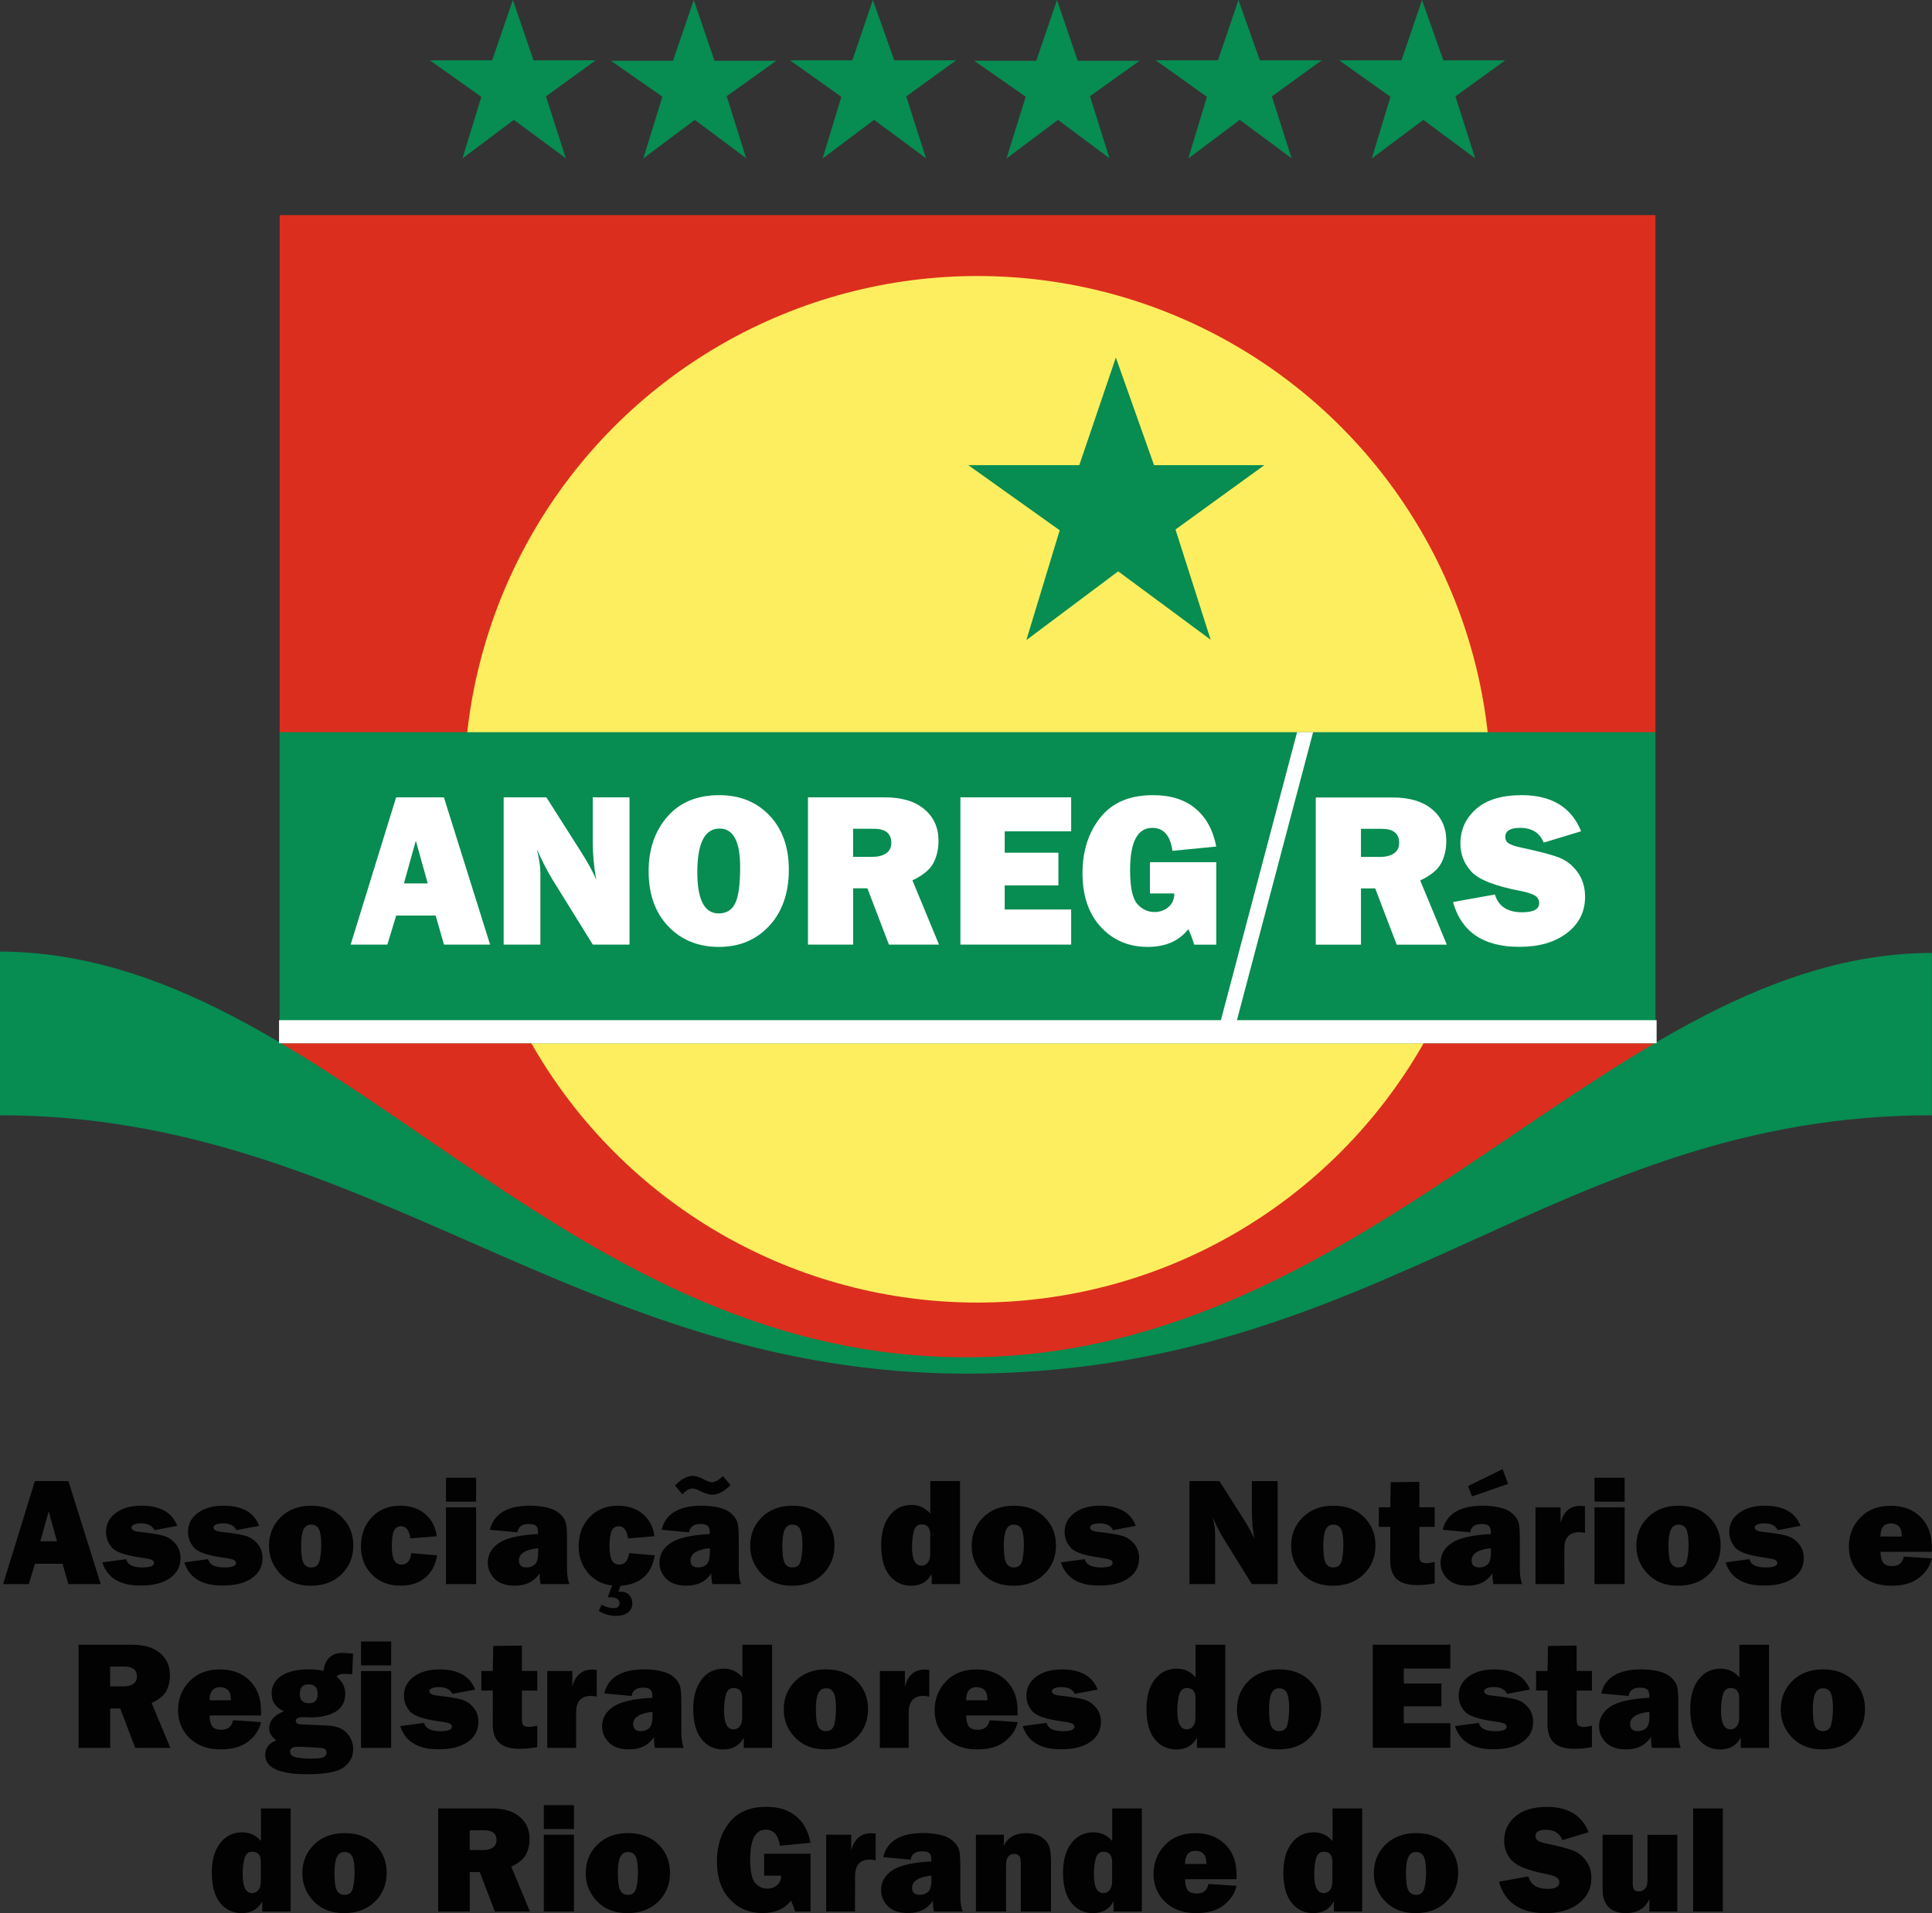 <svg xmlns="http://www.w3.org/2000/svg" xmlns:xlink="http://www.w3.org/1999/xlink" id="Camada_1" x="0px" y="0px" viewBox="0 0 300 297.14" style="enable-background:new 0 0 300 297.14;" xml:space="preserve"><rect x="0" y="0" width="300" height="297.14" fill="#333333" stroke="none"/><style type="text/css">	.st0{fill:#DC2E1E;}	.st1{fill:#FDEE60;}	.st2{fill:#078C51;}	.st3{fill:#FFFFFF;}	.st4{fill:#030203;}</style><g>	<g id="XMLID_346_">		<path class="st0" d="M43.43,33.41h213.62v140.77c-21.44,0.34-55.9,38.61-107.47,38.61c-54.52,0-85.27-36.68-106.15-38.54V33.41z"></path>	</g>	<g id="XMLID_345_">		<circle class="st1" cx="151.78" cy="122.59" r="79.72"></circle>	</g>	<g id="XMLID_344_">		<polygon class="st2" points="187.99,99.36 173.63,88.74 159.37,99.42 164.55,82.36 150.36,72.25 167.59,72.25 173.27,55.53    179.2,72.25 196.32,72.25 182.53,82.24   "></polygon>	</g>	<g id="XMLID_339_">		<rect x="43.43" y="113.72" class="st2" width="213.62" height="48.31"></rect>	</g>	<g id="XMLID_338_">		<path class="st2" d="M0,147.79c51.13,0.23,85.4,63.02,150,63.02c63.88,0,100.2-62.8,149.99-62.8v25.21   c-58.55,0-85.47,40.13-149.99,40.13c-60.13,0-92.88-40.13-150-40.13V147.79z"></path>	</g>	<g id="XMLID_38_">		<g id="XMLID_325_">			<path class="st3" d="M68.94,146.71l-1.29-4.51h-6.13l-1.37,4.51h-5.7l7.06-22.87h7.42l7.17,22.87H68.94z M62.72,137.21h3.7    l-1.85-6.63L62.72,137.21z"></path>		</g>		<g id="XMLID_323_">			<path class="st3" d="M97.76,146.71h-5.71l-6.26-10.1c-0.8-1.3-1.61-2.87-2.43-4.72c0.37,1.47,0.55,2.72,0.55,3.75v11.07h-5.7    v-22.87h6.63l5.33,8.38c1.06,1.66,1.87,3.13,2.41,4.39c-0.36-1.95-0.54-3.95-0.54-6v-6.77h5.71V146.71z"></path>		</g>		<g id="XMLID_319_">			<path class="st3" d="M111.63,147.07c-3.22,0-5.84-1.07-7.87-3.2c-2.03-2.13-3.04-4.99-3.04-8.56c0-3.42,0.97-6.24,2.91-8.47    c1.94-2.23,4.63-3.34,8.07-3.34c3.18,0,5.78,1.05,7.78,3.15c2,2.1,3.01,4.9,3.01,8.41c0,3.63-1.01,6.54-3.03,8.73    S114.83,147.07,111.63,147.07z M111.6,141.87c1.18,0,2.04-0.52,2.55-1.55c0.52-1.03,0.78-2.92,0.78-5.67    c0-3.98-1.07-5.96-3.2-5.96c-2.3,0-3.45,2.27-3.45,6.8C108.28,139.74,109.39,141.87,111.6,141.87z"></path>		</g>		<g id="XMLID_43_">			<path class="st3" d="M145.81,146.71h-7.78l-3.34-8.74h-2.21v8.74h-7.02v-22.87h11.94c2.64,0,4.68,0.62,6.14,1.85    c1.46,1.23,2.19,2.86,2.19,4.88c0,1.32-0.27,2.48-0.8,3.49c-0.54,1.01-1.62,1.9-3.25,2.67L145.81,146.71z M132.47,133.08h3    c0.88,0,1.59-0.18,2.13-0.55c0.54-0.37,0.8-0.91,0.8-1.62c0-1.46-0.9-2.19-2.7-2.19h-3.23V133.08z"></path>		</g>		<g id="XMLID_41_">			<path class="st3" d="M166.33,141.25v5.46h-17.2v-22.87h17.2v5.28h-10.32v3.32h8.34v5.08h-8.34v3.74H166.33z"></path>		</g>		<g id="XMLID_39_">			<path class="st3" d="M188.86,133.9v12.82h-3.43c-0.28-0.95-0.59-1.75-0.92-2.4c-1.42,1.83-3.52,2.75-6.3,2.75    c-2.95,0-5.37-1.03-7.27-3.09c-1.9-2.06-2.85-4.85-2.85-8.37c0-3.42,0.92-6.29,2.76-8.62c1.84-2.33,4.57-3.49,8.2-3.49    c2.73,0,4.92,0.69,6.58,2.08c1.66,1.38,2.74,3.35,3.23,5.9l-6.8,0.67c-0.33-2.38-1.38-3.57-3.13-3.57c-2.3,0-3.45,2.19-3.45,6.57    c0,2.65,0.37,4.39,1.11,5.24c0.74,0.84,1.63,1.26,2.68,1.26c0.85,0,1.57-0.26,2.17-0.77c0.6-0.51,0.9-1.22,0.91-2.11h-3.79v-4.86    H188.86z"></path>		</g>	</g>	<g>		<polygon class="st3" points="192.07,158.45 203.9,113.72 201.41,113.72 189.58,158.45 43.33,158.45 43.33,162.03 188.63,162.03    191.12,162.03 257.24,162.03 257.24,158.45   "></polygon>	</g>	<g id="XMLID_15_">		<g id="XMLID_37_">			<polygon class="st2" points="79.64,0 76.42,9.37 66.75,9.37 74.74,15.04 71.81,24.61 79.79,18.62 87.86,24.58 84.78,14.97     92.49,9.37 82.85,9.37    "></polygon>		</g>		<g id="XMLID_36_">			<polygon class="st2" points="135.54,0 132.35,9.37 122.68,9.37 130.64,15.04 127.74,24.61 135.73,18.62 143.79,24.58     140.72,14.97 148.46,9.37 138.86,9.37    "></polygon>		</g>		<g id="XMLID_35_">			<polygon class="st2" points="192.31,0 189.12,9.37 179.46,9.37 187.41,15.04 184.52,24.61 192.51,18.62 200.56,24.58     197.5,14.97 205.23,9.37 195.63,9.37    "></polygon>		</g>		<g id="XMLID_34_">			<polygon class="st2" points="220.81,0 217.62,9.37 207.96,9.37 215.91,15.04 213.01,24.61 221.01,18.62 229.06,24.58 226,14.97     233.73,9.37 224.13,9.37    "></polygon>		</g>		<g id="XMLID_33_">			<polygon class="st2" points="107.73,0 104.5,9.44 94.87,9.44 102.86,15.02 99.89,24.61 107.89,18.62 115.87,24.58 112.84,14.94     120.55,9.44 110.95,9.44    "></polygon>		</g>		<g id="XMLID_23_">			<polygon class="st2" points="164.13,0 160.91,9.44 151.28,9.44 159.27,15.02 156.29,24.61 164.28,18.62 172.28,24.58     169.25,14.94 176.96,9.44 167.35,9.44    "></polygon>		</g>	</g>	<g>		<path class="st4" d="M10.62,246.04l-0.91-3.16H5.43l-0.96,3.16H0.48l4.94-16.01h5.2l5.02,16.01H10.62z M6.26,239.39h2.59   l-1.29-4.65L6.26,239.39z"></path>		<path class="st4" d="M15.89,242.66l3.7-0.5c0.21,0.86,1.05,1.29,2.51,1.29c1.21,0,1.82-0.23,1.82-0.7c0-0.2-0.12-0.36-0.35-0.48   c-0.23-0.11-0.79-0.23-1.67-0.35c-2.43-0.34-3.94-0.86-4.54-1.58c-0.6-0.72-0.9-1.51-0.9-2.39c0-1.22,0.51-2.21,1.52-2.96   c1.02-0.76,2.35-1.13,4-1.13c2.89,0,4.74,1.04,5.54,3.13l-3.54,0.67c-0.33-0.7-1.02-1.06-2.08-1.06c-0.5,0-0.87,0.07-1.12,0.2   c-0.25,0.14-0.37,0.27-0.37,0.4c0,0.39,0.37,0.63,1.12,0.71c1.96,0.22,3.28,0.44,3.98,0.66c0.7,0.23,1.29,0.64,1.78,1.25   c0.49,0.6,0.74,1.33,0.74,2.18c0,1.31-0.55,2.34-1.64,3.11c-1.09,0.77-2.59,1.15-4.51,1.15   C18.66,246.29,16.66,245.08,15.89,242.66z"></path>		<path class="st4" d="M28.62,242.66l3.7-0.5c0.21,0.86,1.05,1.29,2.51,1.29c1.21,0,1.82-0.23,1.82-0.7c0-0.2-0.12-0.36-0.35-0.48   c-0.23-0.11-0.79-0.23-1.67-0.35c-2.43-0.34-3.94-0.86-4.54-1.58c-0.6-0.72-0.9-1.51-0.9-2.39c0-1.22,0.51-2.21,1.52-2.96   c1.02-0.76,2.35-1.13,4-1.13c2.89,0,4.74,1.04,5.54,3.13l-3.54,0.67c-0.33-0.7-1.02-1.06-2.08-1.06c-0.5,0-0.87,0.07-1.12,0.2   c-0.25,0.14-0.37,0.27-0.37,0.4c0,0.39,0.37,0.63,1.12,0.71c1.96,0.22,3.28,0.44,3.98,0.66c0.7,0.23,1.29,0.64,1.78,1.25   c0.49,0.6,0.74,1.33,0.74,2.18c0,1.31-0.55,2.34-1.64,3.11c-1.09,0.77-2.59,1.15-4.51,1.15   C31.39,246.29,29.39,245.08,28.62,242.66z"></path>		<path class="st4" d="M48.24,246.29c-1.98,0-3.55-0.62-4.72-1.85c-1.17-1.23-1.75-2.68-1.75-4.34c0-1.78,0.61-3.27,1.82-4.46   c1.22-1.19,2.8-1.78,4.75-1.78c1.96,0,3.54,0.59,4.73,1.76c1.19,1.17,1.79,2.64,1.79,4.41c0,1.78-0.6,3.27-1.81,4.46   C51.84,245.69,50.24,246.29,48.24,246.29z M48.31,243.45c0.73,0,1.17-0.38,1.33-1.13s0.24-1.54,0.24-2.36   c0-1.12-0.11-1.92-0.34-2.42c-0.23-0.49-0.63-0.74-1.22-0.74c-0.54,0-0.93,0.25-1.18,0.76c-0.25,0.51-0.38,1.34-0.38,2.51   c0,1.37,0.13,2.27,0.39,2.72C47.4,243.23,47.79,243.45,48.31,243.45z"></path>		<path class="st4" d="M63.87,241.23l3.99,0.34c-0.19,1.39-0.77,2.53-1.75,3.4c-0.98,0.88-2.29,1.31-3.91,1.31   c-1.82,0-3.3-0.57-4.44-1.72c-1.14-1.15-1.71-2.61-1.71-4.4c0-1.83,0.57-3.34,1.7-4.52c1.13-1.18,2.6-1.78,4.4-1.78   c1.6,0,2.91,0.45,3.92,1.34c1.01,0.9,1.59,2.03,1.74,3.4l-4.09,0.34c-0.17-1.26-0.65-1.89-1.43-1.89c-0.5,0-0.87,0.23-1.1,0.69   c-0.23,0.46-0.35,1.25-0.35,2.39c0,0.98,0.11,1.7,0.35,2.17c0.23,0.47,0.63,0.7,1.2,0.7C63.22,243,63.72,242.41,63.87,241.23z"></path>		<path class="st4" d="M73.93,229.52v3.71h-4.68v-3.71H73.93z M73.93,234.11v11.93h-4.68v-11.93H73.93z"></path>		<path class="st4" d="M88.41,246.04h-4.46c-0.11-0.51-0.16-1.06-0.16-1.67c-0.84,1.27-2.12,1.91-3.84,1.91   c-1.41,0-2.46-0.36-3.16-1.08c-0.7-0.72-1.05-1.55-1.05-2.48c0-1.26,0.57-2.28,1.72-3.06c1.15-0.78,3.18-1.25,6.09-1.4V238   c0-0.52-0.12-0.87-0.36-1.04c-0.24-0.17-0.59-0.26-1.05-0.26c-1.08,0-1.68,0.43-1.8,1.3l-4.27-0.4c0.61-2.49,2.69-3.74,6.23-3.74   c0.96,0,1.85,0.1,2.65,0.29c0.81,0.19,1.44,0.49,1.91,0.9c0.47,0.41,0.79,0.84,0.95,1.29c0.16,0.45,0.24,1.33,0.24,2.61v4.76   C88.05,244.62,88.17,245.4,88.41,246.04z M83.56,240.46c-2,0.21-2.99,0.85-2.99,1.91c0,0.72,0.4,1.08,1.19,1.08   c0.5,0,0.93-0.15,1.28-0.45c0.35-0.3,0.53-0.95,0.53-1.97V240.46z"></path>		<path class="st4" d="M96.36,246.29l-0.34,0.94c0.16-0.01,0.3-0.01,0.41-0.01c0.52,0,0.95,0.17,1.27,0.51   c0.32,0.34,0.49,0.77,0.49,1.27c0,0.63-0.24,1.12-0.71,1.46c-0.47,0.35-1.08,0.52-1.84,0.52c-0.91,0-1.81-0.26-2.67-0.78   l0.46-0.96c0.65,0.35,1.26,0.53,1.82,0.53c0.63,0,0.95-0.25,0.95-0.76c0-0.62-0.5-0.93-1.51-0.93c-0.08,0-0.19,0-0.33,0.01   l0.7-1.84c-1.56-0.17-2.81-0.83-3.77-1.98c-0.96-1.15-1.44-2.52-1.44-4.1c0-1.83,0.57-3.34,1.7-4.53c1.13-1.19,2.6-1.78,4.4-1.78   c1.6,0,2.91,0.45,3.92,1.34c1.01,0.9,1.59,2.03,1.74,3.4l-4.09,0.34c-0.17-1.26-0.65-1.89-1.43-1.89c-0.5,0-0.87,0.23-1.1,0.69   c-0.23,0.46-0.35,1.26-0.35,2.39c0,0.98,0.11,1.7,0.35,2.17c0.23,0.47,0.63,0.7,1.2,0.7c0.84,0,1.33-0.59,1.49-1.77l3.99,0.34   C101.18,244.52,99.41,246.08,96.36,246.29z"></path>		<path class="st4" d="M115.07,246.04h-4.46c-0.11-0.51-0.16-1.06-0.16-1.67c-0.84,1.27-2.12,1.91-3.84,1.91   c-1.41,0-2.46-0.36-3.16-1.08c-0.7-0.72-1.05-1.55-1.05-2.48c0-1.26,0.57-2.28,1.72-3.06c1.15-0.78,3.18-1.25,6.09-1.4V238   c0-0.52-0.12-0.87-0.36-1.04c-0.24-0.17-0.59-0.26-1.05-0.26c-1.08,0-1.68,0.43-1.8,1.3l-4.27-0.4c0.61-2.49,2.69-3.74,6.23-3.74   c0.96,0,1.85,0.1,2.65,0.29c0.81,0.19,1.44,0.49,1.91,0.9c0.47,0.41,0.78,0.84,0.95,1.29c0.16,0.45,0.24,1.33,0.24,2.61v4.76   C114.7,244.62,114.82,245.4,115.07,246.04z M112.26,229.27l1.17,1.38c-0.95,1-1.91,1.5-2.86,1.5c-0.48,0-1.1-0.19-1.84-0.57   c-0.5-0.26-0.89-0.39-1.17-0.39c-0.55,0-1.08,0.31-1.59,0.92l-1.15-1.38c0.95-1,1.86-1.5,2.73-1.5c0.45,0,0.98,0.16,1.59,0.47   c0.66,0.34,1.12,0.51,1.38,0.51C111.02,230.22,111.6,229.9,112.26,229.27z M110.21,240.46c-2,0.21-2.99,0.85-2.99,1.91   c0,0.72,0.4,1.08,1.19,1.08c0.5,0,0.93-0.15,1.28-0.45c0.35-0.3,0.53-0.95,0.53-1.97V240.46z"></path>		<path class="st4" d="M122.96,246.29c-1.98,0-3.55-0.62-4.72-1.85s-1.75-2.68-1.75-4.34c0-1.78,0.61-3.27,1.82-4.46   c1.22-1.19,2.8-1.78,4.75-1.78c1.96,0,3.54,0.59,4.73,1.76c1.19,1.17,1.79,2.64,1.79,4.41c0,1.78-0.6,3.27-1.81,4.46   C126.57,245.69,124.96,246.29,122.96,246.29z M123.03,243.45c0.73,0,1.17-0.38,1.33-1.13s0.24-1.54,0.24-2.36   c0-1.12-0.11-1.92-0.34-2.42c-0.23-0.49-0.63-0.74-1.22-0.74c-0.54,0-0.93,0.25-1.18,0.76c-0.25,0.51-0.38,1.34-0.38,2.51   c0,1.37,0.13,2.27,0.39,2.72C122.13,243.23,122.52,243.45,123.03,243.45z"></path>		<path class="st4" d="M149.06,246.04h-4.39v-1.58c-0.65,1.22-1.72,1.83-3.21,1.83c-1.38,0-2.49-0.54-3.35-1.61   c-0.86-1.07-1.28-2.64-1.28-4.69c0-1.92,0.43-3.44,1.29-4.56c0.86-1.13,2-1.69,3.42-1.69c1.18,0,2.15,0.45,2.92,1.35v-5.06h4.61   V246.04z M144.45,238.37c0-1.07-0.44-1.61-1.33-1.61c-0.62,0-1.02,0.34-1.21,1.02c-0.19,0.68-0.29,1.51-0.29,2.5   c0,1.93,0.49,2.9,1.48,2.9c0.37,0,0.69-0.15,0.95-0.46c0.26-0.31,0.39-0.77,0.39-1.4V238.37z"></path>		<path class="st4" d="M157.35,246.29c-1.98,0-3.55-0.62-4.72-1.85c-1.17-1.23-1.75-2.68-1.75-4.34c0-1.78,0.61-3.27,1.82-4.46   c1.22-1.19,2.8-1.78,4.75-1.78c1.96,0,3.54,0.59,4.73,1.76c1.19,1.17,1.79,2.64,1.79,4.41c0,1.78-0.6,3.27-1.81,4.46   C160.96,245.69,159.35,246.29,157.35,246.29z M157.42,243.45c0.73,0,1.17-0.38,1.33-1.13c0.16-0.75,0.24-1.54,0.24-2.36   c0-1.12-0.11-1.92-0.34-2.42c-0.23-0.49-0.63-0.74-1.22-0.74c-0.54,0-0.93,0.25-1.18,0.76c-0.25,0.51-0.38,1.34-0.38,2.51   c0,1.37,0.13,2.27,0.39,2.72C156.52,243.23,156.91,243.45,157.42,243.45z"></path>		<path class="st4" d="M164.74,242.66l3.7-0.5c0.21,0.86,1.05,1.29,2.51,1.29c1.21,0,1.82-0.23,1.82-0.7c0-0.2-0.12-0.36-0.35-0.48   c-0.23-0.11-0.79-0.23-1.67-0.35c-2.43-0.34-3.94-0.86-4.54-1.58c-0.6-0.72-0.9-1.51-0.9-2.39c0-1.22,0.51-2.21,1.52-2.96   c1.02-0.76,2.35-1.13,4-1.13c2.89,0,4.74,1.04,5.54,3.13l-3.54,0.67c-0.33-0.7-1.02-1.06-2.08-1.06c-0.5,0-0.87,0.07-1.12,0.2   c-0.25,0.14-0.37,0.27-0.37,0.4c0,0.39,0.37,0.63,1.12,0.71c1.96,0.22,3.28,0.44,3.98,0.66c0.7,0.23,1.29,0.64,1.78,1.25   c0.49,0.6,0.74,1.33,0.74,2.18c0,1.31-0.55,2.34-1.64,3.11c-1.09,0.77-2.59,1.15-4.51,1.15   C167.51,246.29,165.51,245.08,164.74,242.66z"></path>		<path class="st4" d="M198.39,246.04h-4l-4.39-7.07c-0.56-0.91-1.13-2.01-1.7-3.31c0.26,1.03,0.39,1.91,0.39,2.63v7.75h-3.99   v-16.01h4.65l3.73,5.87c0.74,1.17,1.31,2.19,1.69,3.08c-0.25-1.37-0.38-2.77-0.38-4.2v-4.74h4V246.04z"></path>		<path class="st4" d="M206.96,246.29c-1.98,0-3.55-0.62-4.72-1.85s-1.75-2.68-1.75-4.34c0-1.78,0.61-3.27,1.82-4.46   c1.22-1.19,2.8-1.78,4.75-1.78c1.96,0,3.54,0.59,4.73,1.76c1.19,1.17,1.79,2.64,1.79,4.41c0,1.78-0.6,3.27-1.81,4.46   C210.57,245.69,208.96,246.29,206.96,246.29z M207.03,243.45c0.73,0,1.17-0.38,1.33-1.13c0.16-0.75,0.24-1.54,0.24-2.36   c0-1.12-0.11-1.92-0.34-2.42c-0.23-0.49-0.63-0.74-1.22-0.74c-0.54,0-0.93,0.25-1.18,0.76c-0.25,0.51-0.38,1.34-0.38,2.51   c0,1.37,0.13,2.27,0.39,2.72C206.13,243.23,206.52,243.45,207.03,243.45z"></path>		<path class="st4" d="M222.78,234.11v3.04h-2.38v4.4c0,0.6,0.11,0.96,0.34,1.07c0.23,0.11,0.46,0.17,0.7,0.17   c0.37,0,0.82-0.07,1.34-0.2v3.33c-0.92,0.18-1.83,0.27-2.72,0.27c-1.44,0-2.5-0.31-3.17-0.93c-0.68-0.62-1.02-1.6-1.02-2.96   l0.01-1.4v-3.76h-1.78v-3.04h1.78l0.07-3.88l4.45-0.07v3.95H222.78z"></path>		<path class="st4" d="M236.36,246.04h-4.46c-0.11-0.51-0.16-1.06-0.16-1.67c-0.84,1.27-2.12,1.91-3.84,1.91   c-1.41,0-2.46-0.36-3.16-1.08c-0.7-0.72-1.05-1.55-1.05-2.48c0-1.26,0.57-2.28,1.72-3.06c1.15-0.78,3.18-1.25,6.09-1.4V238   c0-0.52-0.12-0.87-0.36-1.04c-0.24-0.17-0.59-0.26-1.05-0.26c-1.08,0-1.68,0.43-1.8,1.3l-4.27-0.4c0.61-2.49,2.69-3.74,6.23-3.74   c0.96,0,1.85,0.1,2.65,0.29c0.81,0.19,1.44,0.49,1.91,0.9c0.47,0.41,0.79,0.84,0.95,1.29c0.16,0.45,0.24,1.33,0.24,2.61v4.76   C236,244.62,236.12,245.4,236.36,246.04z M227.96,230.81l5.36-2.63l0.86,2.29l-5.61,1.95L227.96,230.81z M231.5,240.46   c-2,0.21-2.99,0.85-2.99,1.91c0,0.72,0.4,1.08,1.19,1.08c0.5,0,0.93-0.15,1.28-0.45c0.35-0.3,0.53-0.95,0.53-1.97V240.46z"></path>		<path class="st4" d="M242.91,246.04h-4.48v-11.93h3.89v2.46c0.45-1.79,1.48-2.69,3.11-2.69c0.16,0,0.39,0.02,0.68,0.05v4.16   c-0.33-0.08-0.62-0.12-0.88-0.12c-1.55,0-2.32,0.86-2.32,2.59V246.04z"></path>		<path class="st4" d="M252.27,229.52v3.71h-4.68v-3.71H252.27z M252.27,234.11v11.93h-4.68v-11.93H252.27z"></path>		<path class="st4" d="M260.56,246.29c-1.98,0-3.55-0.62-4.72-1.85c-1.17-1.23-1.75-2.68-1.75-4.34c0-1.78,0.61-3.27,1.82-4.46   c1.22-1.19,2.8-1.78,4.75-1.78c1.96,0,3.54,0.59,4.73,1.76c1.19,1.17,1.79,2.64,1.79,4.41c0,1.78-0.6,3.27-1.81,4.46   C264.17,245.69,262.56,246.29,260.56,246.29z M260.63,243.45c0.73,0,1.17-0.38,1.33-1.13c0.16-0.75,0.24-1.54,0.24-2.36   c0-1.12-0.11-1.92-0.34-2.42c-0.23-0.49-0.63-0.74-1.22-0.74c-0.54,0-0.93,0.25-1.18,0.76c-0.25,0.51-0.38,1.34-0.38,2.51   c0,1.37,0.13,2.27,0.39,2.72C259.73,243.23,260.12,243.45,260.63,243.45z"></path>		<path class="st4" d="M267.95,242.66l3.7-0.5c0.21,0.86,1.05,1.29,2.51,1.29c1.21,0,1.82-0.23,1.82-0.7c0-0.2-0.12-0.36-0.35-0.48   c-0.23-0.11-0.79-0.23-1.67-0.35c-2.43-0.34-3.94-0.86-4.54-1.58c-0.6-0.72-0.9-1.51-0.9-2.39c0-1.22,0.51-2.21,1.52-2.96   c1.02-0.76,2.35-1.13,4-1.13c2.89,0,4.74,1.04,5.54,3.13l-3.54,0.67c-0.33-0.7-1.02-1.06-2.08-1.06c-0.5,0-0.87,0.07-1.12,0.2   c-0.25,0.14-0.37,0.27-0.37,0.4c0,0.39,0.37,0.63,1.12,0.71c1.96,0.22,3.28,0.44,3.98,0.66c0.7,0.23,1.29,0.64,1.78,1.25   c0.49,0.6,0.74,1.33,0.74,2.18c0,1.31-0.55,2.34-1.64,3.11c-1.09,0.77-2.59,1.15-4.51,1.15   C270.71,246.29,268.72,245.08,267.95,242.66z"></path>		<path class="st4" d="M295.62,241.76l4.36,0.29c-0.26,1.17-0.92,2.17-1.98,3c-1.06,0.83-2.49,1.24-4.3,1.24   c-2.01,0-3.61-0.58-4.81-1.74c-1.2-1.16-1.8-2.6-1.8-4.32c0-1.78,0.59-3.29,1.77-4.52c1.18-1.23,2.76-1.84,4.73-1.84   c1.91,0,3.45,0.58,4.63,1.74c1.18,1.16,1.76,2.73,1.76,4.73c0,0.16,0,0.39-0.01,0.68H292c0.02,0.75,0.15,1.31,0.4,1.67   c0.25,0.36,0.73,0.55,1.43,0.55C294.85,243.22,295.44,242.74,295.62,241.76z M295.31,238.66c-0.01-0.81-0.17-1.35-0.49-1.63   c-0.32-0.28-0.71-0.42-1.17-0.42c-1.11,0-1.66,0.68-1.66,2.04H295.31z"></path>		<path class="st4" d="M26.45,271.47H21l-2.34-6.12h-1.55v6.12H12.2v-16.01h8.36c1.85,0,3.28,0.43,4.3,1.3   c1.02,0.87,1.53,2,1.53,3.42c0,0.92-0.19,1.74-0.56,2.45c-0.38,0.71-1.13,1.33-2.28,1.87L26.45,271.47z M17.11,261.92h2.1   c0.62,0,1.11-0.13,1.49-0.39c0.37-0.26,0.56-0.64,0.56-1.14c0-1.02-0.63-1.54-1.89-1.54h-2.27V261.92z"></path>		<path class="st4" d="M36.18,267.18l4.36,0.29c-0.26,1.17-0.92,2.17-1.98,3c-1.06,0.83-2.49,1.24-4.3,1.24   c-2.01,0-3.61-0.58-4.81-1.74c-1.2-1.16-1.8-2.6-1.8-4.32c0-1.78,0.59-3.29,1.77-4.52c1.18-1.23,2.76-1.84,4.73-1.84   c1.91,0,3.45,0.58,4.63,1.74c1.18,1.16,1.76,2.73,1.76,4.73c0,0.16,0,0.39-0.01,0.68h-7.99c0.02,0.75,0.15,1.31,0.4,1.67   c0.25,0.36,0.73,0.55,1.43,0.55C35.4,268.65,36,268.16,36.18,267.18z M35.86,264.09c-0.01-0.81-0.17-1.35-0.49-1.63   c-0.32-0.28-0.71-0.42-1.17-0.42c-1.11,0-1.66,0.68-1.66,2.04H35.86z"></path>		<path class="st4" d="M54.82,256.83l-0.12,3.2l-0.22-0.01c-0.42-0.02-0.72-0.04-0.9-0.04c-0.73,0-1.17,0.15-1.31,0.43   c0.89,0.74,1.34,1.62,1.34,2.66c0,1.22-0.48,2.14-1.45,2.75c-0.97,0.61-2.28,0.92-3.94,0.92c-0.04,0-0.24-0.01-0.61-0.02   c-0.34-0.02-0.52-0.02-0.54-0.02c-0.76,0-1.14,0.2-1.14,0.59c0,0.34,0.34,0.53,1.01,0.55l3.84,0.16c1.4,0.06,2.43,0.45,3.08,1.17   c0.65,0.72,0.98,1.56,0.98,2.52c0,1.14-0.49,2.07-1.46,2.8c-0.97,0.72-2.87,1.08-5.68,1.08c-4.34,0-6.51-1-6.51-2.99   c0-1.09,0.57-1.85,1.72-2.28c-0.74-0.52-1.11-1.15-1.11-1.86c0-1.17,0.76-2.06,2.29-2.65c-1.27-0.56-1.91-1.48-1.91-2.77   c0-1.18,0.52-2.1,1.55-2.76c1.03-0.66,2.45-0.99,4.25-0.99c0.82,0,1.57,0.08,2.24,0.25c0.28-1.87,1.26-2.8,2.97-2.8   C53.56,256.73,54.11,256.76,54.82,256.83z M46.77,271.31c-0.17-0.01-0.34-0.01-0.52-0.01c-0.81,0-1.21,0.25-1.21,0.75   c0,0.46,0.31,0.76,0.92,0.89c0.62,0.13,1.43,0.2,2.46,0.2c0.97,0,1.59-0.08,1.87-0.25c0.28-0.16,0.42-0.39,0.42-0.68   c0-0.2-0.06-0.37-0.19-0.51c-0.12-0.14-0.42-0.22-0.89-0.24L46.77,271.31z M47.97,264.53c0.91,0,1.36-0.48,1.36-1.44   c0-0.99-0.47-1.48-1.4-1.48c-0.92,0-1.38,0.5-1.38,1.5C46.55,264.06,47.02,264.53,47.97,264.53z"></path>		<path class="st4" d="M60.74,254.95v3.71h-4.68v-3.71H60.74z M60.74,259.54v11.93h-4.68v-11.93H60.74z"></path>		<path class="st4" d="M62.15,268.09l3.7-0.5c0.21,0.86,1.05,1.29,2.51,1.29c1.21,0,1.82-0.23,1.82-0.7c0-0.2-0.12-0.36-0.35-0.48   c-0.23-0.11-0.79-0.23-1.67-0.35c-2.43-0.34-3.94-0.86-4.54-1.58s-0.9-1.51-0.9-2.39c0-1.22,0.51-2.21,1.52-2.96   c1.02-0.76,2.35-1.13,4-1.13c2.89,0,4.74,1.04,5.54,3.13l-3.54,0.67c-0.33-0.7-1.02-1.06-2.08-1.06c-0.5,0-0.87,0.07-1.12,0.2   c-0.25,0.14-0.37,0.27-0.37,0.4c0,0.39,0.37,0.63,1.12,0.71c1.96,0.22,3.28,0.44,3.98,0.66c0.7,0.23,1.29,0.64,1.78,1.25   c0.49,0.6,0.74,1.33,0.74,2.18c0,1.31-0.55,2.34-1.64,3.11c-1.09,0.77-2.59,1.15-4.51,1.15C64.91,271.71,62.91,270.5,62.15,268.09   z"></path>		<path class="st4" d="M83.42,259.54v3.04h-2.38v4.4c0,0.6,0.11,0.96,0.34,1.07c0.23,0.11,0.46,0.17,0.7,0.17   c0.37,0,0.82-0.07,1.34-0.2v3.33c-0.92,0.18-1.83,0.27-2.72,0.27c-1.44,0-2.5-0.31-3.17-0.93c-0.68-0.62-1.02-1.6-1.02-2.96   l0.01-1.4v-3.76h-1.78v-3.04h1.78l0.07-3.88l4.45-0.07v3.95H83.42z"></path>		<path class="st4" d="M89.46,271.47h-4.48v-11.93h3.89V262c0.45-1.79,1.48-2.69,3.11-2.69c0.16,0,0.39,0.02,0.68,0.05v4.16   c-0.33-0.08-0.62-0.12-0.88-0.12c-1.55,0-2.32,0.86-2.32,2.59V271.47z"></path>		<path class="st4" d="M106.16,271.47h-4.46c-0.11-0.51-0.16-1.06-0.16-1.67c-0.84,1.27-2.12,1.91-3.84,1.91   c-1.41,0-2.46-0.36-3.16-1.08c-0.7-0.72-1.05-1.55-1.05-2.48c0-1.26,0.57-2.28,1.72-3.06c1.15-0.78,3.18-1.25,6.09-1.4v-0.27   c0-0.52-0.12-0.87-0.36-1.04c-0.24-0.17-0.59-0.26-1.05-0.26c-1.08,0-1.68,0.43-1.8,1.3l-4.27-0.4c0.61-2.49,2.69-3.74,6.23-3.74   c0.96,0,1.85,0.1,2.65,0.29c0.81,0.19,1.44,0.49,1.91,0.9c0.47,0.41,0.78,0.84,0.95,1.29c0.16,0.45,0.24,1.33,0.24,2.61v4.76   C105.8,270.05,105.92,270.82,106.16,271.47z M101.31,265.88c-2,0.21-2.99,0.85-2.99,1.91c0,0.72,0.4,1.08,1.19,1.08   c0.5,0,0.93-0.15,1.28-0.45c0.35-0.3,0.53-0.95,0.53-1.97V265.88z"></path>		<path class="st4" d="M119.88,271.47h-4.39v-1.58c-0.65,1.22-1.72,1.83-3.21,1.83c-1.38,0-2.49-0.54-3.35-1.61   c-0.86-1.07-1.28-2.64-1.28-4.69c0-1.92,0.43-3.44,1.29-4.56c0.86-1.13,2-1.69,3.42-1.69c1.18,0,2.15,0.45,2.92,1.35v-5.06h4.61   V271.47z M115.26,263.79c0-1.07-0.44-1.61-1.33-1.61c-0.62,0-1.02,0.34-1.21,1.02c-0.19,0.68-0.29,1.51-0.29,2.5   c0,1.93,0.49,2.9,1.48,2.9c0.37,0,0.69-0.15,0.95-0.46c0.26-0.31,0.39-0.77,0.39-1.4V263.79z"></path>		<path class="st4" d="M128.17,271.71c-1.98,0-3.55-0.62-4.72-1.85s-1.75-2.68-1.75-4.34c0-1.78,0.61-3.27,1.82-4.46   c1.22-1.19,2.8-1.78,4.75-1.78c1.96,0,3.54,0.59,4.73,1.76c1.19,1.17,1.79,2.64,1.79,4.41c0,1.78-0.6,3.27-1.81,4.46   C131.78,271.12,130.17,271.71,128.17,271.71z M128.24,268.87c0.73,0,1.17-0.38,1.33-1.13c0.16-0.75,0.24-1.54,0.24-2.36   c0-1.12-0.11-1.92-0.34-2.42s-0.63-0.74-1.22-0.74c-0.54,0-0.93,0.25-1.18,0.76c-0.25,0.51-0.38,1.34-0.38,2.51   c0,1.37,0.13,2.27,0.39,2.72C127.34,268.65,127.72,268.87,128.24,268.87z"></path>		<path class="st4" d="M141.1,271.47h-4.48v-11.93h3.89V262c0.45-1.79,1.48-2.69,3.11-2.69c0.16,0,0.39,0.02,0.68,0.05v4.16   c-0.33-0.08-0.62-0.12-0.88-0.12c-1.55,0-2.32,0.86-2.32,2.59V271.47z"></path>		<path class="st4" d="M153.66,267.18l4.36,0.29c-0.26,1.17-0.92,2.17-1.98,3s-2.49,1.24-4.3,1.24c-2.01,0-3.61-0.58-4.81-1.74   c-1.2-1.16-1.8-2.6-1.8-4.32c0-1.78,0.59-3.29,1.77-4.52c1.18-1.23,2.76-1.84,4.73-1.84c1.91,0,3.45,0.58,4.63,1.74   c1.18,1.16,1.76,2.73,1.76,4.73c0,0.16,0,0.39-0.01,0.68h-7.99c0.02,0.75,0.15,1.31,0.4,1.67c0.25,0.36,0.73,0.55,1.43,0.55   C152.88,268.65,153.48,268.16,153.66,267.18z M153.34,264.09c-0.01-0.81-0.17-1.35-0.49-1.63c-0.32-0.28-0.71-0.42-1.17-0.42   c-1.11,0-1.66,0.68-1.66,2.04H153.34z"></path>		<path class="st4" d="M158.81,268.09l3.7-0.5c0.21,0.86,1.05,1.29,2.51,1.29c1.21,0,1.82-0.23,1.82-0.7c0-0.2-0.12-0.36-0.35-0.48   c-0.23-0.11-0.79-0.23-1.67-0.35c-2.43-0.34-3.94-0.86-4.54-1.58c-0.6-0.72-0.9-1.51-0.9-2.39c0-1.22,0.51-2.21,1.52-2.96   c1.02-0.76,2.35-1.13,4-1.13c2.89,0,4.74,1.04,5.54,3.13l-3.54,0.67c-0.33-0.7-1.02-1.06-2.08-1.06c-0.5,0-0.87,0.07-1.12,0.2   c-0.25,0.14-0.37,0.27-0.37,0.4c0,0.39,0.37,0.63,1.12,0.71c1.96,0.22,3.28,0.44,3.98,0.66c0.7,0.23,1.29,0.64,1.78,1.25   c0.49,0.6,0.74,1.33,0.74,2.18c0,1.31-0.55,2.34-1.64,3.11c-1.09,0.77-2.59,1.15-4.51,1.15   C161.57,271.71,159.57,270.5,158.81,268.09z"></path>		<path class="st4" d="M190.25,271.47h-4.39v-1.58c-0.65,1.22-1.72,1.83-3.21,1.83c-1.38,0-2.49-0.54-3.35-1.61   c-0.86-1.07-1.28-2.64-1.28-4.69c0-1.92,0.43-3.44,1.29-4.56c0.86-1.13,2-1.69,3.42-1.69c1.18,0,2.15,0.45,2.92,1.35v-5.06h4.61   V271.47z M185.64,263.79c0-1.07-0.44-1.61-1.33-1.61c-0.62,0-1.02,0.34-1.21,1.02c-0.19,0.68-0.29,1.51-0.29,2.5   c0,1.93,0.49,2.9,1.48,2.9c0.37,0,0.69-0.15,0.95-0.46c0.26-0.31,0.39-0.77,0.39-1.4V263.79z"></path>		<path class="st4" d="M198.54,271.71c-1.98,0-3.55-0.62-4.72-1.85s-1.75-2.68-1.75-4.34c0-1.78,0.61-3.27,1.82-4.46   c1.22-1.19,2.8-1.78,4.75-1.78c1.96,0,3.54,0.59,4.73,1.76c1.19,1.17,1.79,2.64,1.79,4.41c0,1.78-0.6,3.27-1.81,4.46   C202.15,271.12,200.54,271.71,198.54,271.71z M198.61,268.87c0.73,0,1.17-0.38,1.33-1.13c0.16-0.75,0.24-1.54,0.24-2.36   c0-1.12-0.11-1.92-0.34-2.42c-0.23-0.49-0.63-0.74-1.22-0.74c-0.54,0-0.93,0.25-1.18,0.76c-0.25,0.51-0.38,1.34-0.38,2.51   c0,1.37,0.13,2.27,0.39,2.72C197.71,268.65,198.1,268.87,198.61,268.87z"></path>		<path class="st4" d="M225.21,267.64v3.82h-12.05v-16.01h12.05v3.7h-7.23v2.32h5.84v3.55h-5.84v2.62H225.21z"></path>		<path class="st4" d="M225.93,268.09l3.7-0.5c0.21,0.86,1.05,1.29,2.51,1.29c1.21,0,1.82-0.23,1.82-0.7c0-0.2-0.12-0.36-0.35-0.48   c-0.23-0.11-0.79-0.23-1.67-0.35c-2.43-0.34-3.94-0.86-4.54-1.58c-0.6-0.72-0.9-1.51-0.9-2.39c0-1.22,0.51-2.21,1.52-2.96   c1.02-0.76,2.35-1.13,4-1.13c2.89,0,4.74,1.04,5.54,3.13l-3.54,0.67c-0.33-0.7-1.02-1.06-2.08-1.06c-0.5,0-0.87,0.07-1.12,0.2   c-0.25,0.14-0.37,0.27-0.37,0.4c0,0.39,0.37,0.63,1.12,0.71c1.96,0.22,3.28,0.44,3.98,0.66c0.7,0.23,1.29,0.64,1.78,1.25   c0.49,0.6,0.74,1.33,0.74,2.18c0,1.31-0.55,2.34-1.64,3.11c-1.09,0.77-2.59,1.15-4.51,1.15   C228.7,271.71,226.7,270.5,225.93,268.09z"></path>		<path class="st4" d="M247.2,259.54v3.04h-2.38v4.4c0,0.6,0.11,0.96,0.34,1.07c0.23,0.11,0.46,0.17,0.7,0.17   c0.37,0,0.82-0.07,1.34-0.2v3.33c-0.92,0.18-1.83,0.27-2.72,0.27c-1.44,0-2.5-0.31-3.17-0.93c-0.68-0.62-1.02-1.6-1.02-2.96   l0.01-1.4v-3.76h-1.78v-3.04h1.78l0.07-3.88l4.45-0.07v3.95H247.2z"></path>		<path class="st4" d="M260.97,271.47h-4.46c-0.11-0.51-0.16-1.06-0.16-1.67c-0.84,1.27-2.12,1.91-3.84,1.91   c-1.41,0-2.46-0.36-3.16-1.08c-0.7-0.72-1.05-1.55-1.05-2.48c0-1.26,0.57-2.28,1.72-3.06c1.15-0.78,3.18-1.25,6.09-1.4v-0.27   c0-0.52-0.12-0.87-0.36-1.04c-0.24-0.17-0.59-0.26-1.05-0.26c-1.08,0-1.68,0.43-1.8,1.3l-4.27-0.4c0.61-2.49,2.69-3.74,6.23-3.74   c0.96,0,1.85,0.1,2.65,0.29c0.81,0.19,1.44,0.49,1.91,0.9c0.47,0.41,0.79,0.84,0.95,1.29c0.16,0.45,0.24,1.33,0.24,2.61v4.76   C260.61,270.05,260.73,270.82,260.97,271.47z M256.12,265.88c-2,0.21-2.99,0.85-2.99,1.91c0,0.72,0.4,1.08,1.19,1.08   c0.5,0,0.93-0.15,1.28-0.45c0.35-0.3,0.53-0.95,0.53-1.97V265.88z"></path>		<path class="st4" d="M274.69,271.47h-4.39v-1.58c-0.65,1.22-1.72,1.83-3.21,1.83c-1.38,0-2.49-0.54-3.35-1.61   c-0.86-1.07-1.28-2.64-1.28-4.69c0-1.92,0.43-3.44,1.29-4.56c0.86-1.13,2-1.69,3.42-1.69c1.18,0,2.15,0.45,2.92,1.35v-5.06h4.61   V271.47z M270.07,263.79c0-1.07-0.44-1.61-1.33-1.61c-0.62,0-1.02,0.34-1.21,1.02c-0.19,0.68-0.29,1.51-0.29,2.5   c0,1.93,0.49,2.9,1.48,2.9c0.37,0,0.69-0.15,0.95-0.46c0.26-0.31,0.39-0.77,0.39-1.4V263.79z"></path>		<path class="st4" d="M282.98,271.71c-1.98,0-3.55-0.62-4.72-1.85c-1.17-1.23-1.75-2.68-1.75-4.34c0-1.78,0.61-3.27,1.82-4.46   c1.22-1.19,2.8-1.78,4.75-1.78c1.96,0,3.54,0.59,4.73,1.76c1.19,1.17,1.79,2.64,1.79,4.41c0,1.78-0.6,3.27-1.81,4.46   C286.59,271.12,284.98,271.71,282.98,271.71z M283.05,268.87c0.73,0,1.17-0.38,1.33-1.13c0.16-0.75,0.24-1.54,0.24-2.36   c0-1.12-0.11-1.92-0.34-2.42s-0.63-0.74-1.22-0.74c-0.54,0-0.93,0.25-1.18,0.76c-0.25,0.51-0.38,1.34-0.38,2.51   c0,1.37,0.13,2.27,0.39,2.72C282.15,268.65,282.53,268.87,283.05,268.87z"></path>		<path class="st4" d="M45.12,296.89h-4.39v-1.58c-0.65,1.22-1.72,1.83-3.21,1.83c-1.38,0-2.49-0.54-3.35-1.61   c-0.86-1.07-1.28-2.64-1.28-4.69c0-1.92,0.43-3.44,1.29-4.56c0.86-1.13,2-1.69,3.42-1.69c1.18,0,2.15,0.45,2.92,1.35v-5.06h4.61   V296.89z M40.51,289.22c0-1.07-0.44-1.61-1.33-1.61c-0.62,0-1.02,0.34-1.21,1.02c-0.19,0.68-0.29,1.51-0.29,2.5   c0,1.93,0.49,2.9,1.48,2.9c0.37,0,0.69-0.15,0.95-0.46c0.26-0.31,0.39-0.77,0.39-1.4V289.22z"></path>		<path class="st4" d="M53.42,297.14c-1.98,0-3.55-0.62-4.72-1.85c-1.17-1.23-1.75-2.68-1.75-4.34c0-1.78,0.61-3.27,1.82-4.46   c1.22-1.19,2.8-1.78,4.75-1.78c1.96,0,3.54,0.59,4.73,1.76c1.19,1.17,1.79,2.64,1.79,4.41c0,1.78-0.6,3.27-1.81,4.46   C57.02,296.54,55.42,297.14,53.42,297.14z M53.49,294.3c0.73,0,1.17-0.38,1.33-1.13c0.16-0.75,0.24-1.54,0.24-2.36   c0-1.12-0.11-1.92-0.34-2.42s-0.63-0.74-1.22-0.74c-0.54,0-0.93,0.25-1.18,0.76c-0.25,0.51-0.38,1.34-0.38,2.51   c0,1.37,0.13,2.27,0.39,2.72C52.58,294.08,52.97,294.3,53.49,294.3z"></path>		<path class="st4" d="M82.29,296.89h-5.45l-2.34-6.12h-1.55v6.12h-4.91v-16.01h8.36c1.85,0,3.28,0.43,4.3,1.3   c1.02,0.87,1.53,2,1.53,3.42c0,0.92-0.19,1.74-0.56,2.45c-0.38,0.71-1.13,1.33-2.28,1.87L82.29,296.89z M72.95,287.34h2.1   c0.62,0,1.11-0.13,1.49-0.39c0.37-0.26,0.56-0.64,0.56-1.14c0-1.02-0.63-1.54-1.89-1.54h-2.27V287.34z"></path>		<path class="st4" d="M89.12,280.37v3.71h-4.68v-3.71H89.12z M89.12,284.96v11.93h-4.68v-11.93H89.12z"></path>		<path class="st4" d="M97.42,297.14c-1.98,0-3.55-0.62-4.72-1.85s-1.75-2.68-1.75-4.34c0-1.78,0.61-3.27,1.82-4.46   c1.22-1.19,2.8-1.78,4.75-1.78c1.96,0,3.54,0.59,4.73,1.76c1.19,1.17,1.79,2.64,1.79,4.41c0,1.78-0.6,3.27-1.81,4.46   C101.02,296.54,99.42,297.14,97.42,297.14z M97.49,294.3c0.73,0,1.17-0.38,1.33-1.13c0.16-0.75,0.24-1.54,0.24-2.36   c0-1.12-0.11-1.92-0.34-2.42s-0.63-0.74-1.22-0.74c-0.54,0-0.93,0.25-1.18,0.76c-0.25,0.51-0.38,1.34-0.38,2.51   c0,1.37,0.13,2.27,0.39,2.72C96.58,294.08,96.97,294.3,97.49,294.3z"></path>		<path class="st4" d="M125.86,287.92v8.97h-2.4c-0.19-0.66-0.41-1.22-0.65-1.68c-0.99,1.28-2.46,1.92-4.41,1.92   c-2.06,0-3.76-0.72-5.09-2.16c-1.33-1.44-1.99-3.4-1.99-5.86c0-2.39,0.64-4.4,1.93-6.04c1.29-1.63,3.2-2.44,5.74-2.44   c1.91,0,3.45,0.48,4.61,1.45c1.17,0.97,1.92,2.35,2.26,4.13l-4.76,0.47c-0.23-1.67-0.96-2.5-2.19-2.5c-1.61,0-2.42,1.53-2.42,4.6   c0,1.85,0.26,3.08,0.77,3.67c0.52,0.59,1.14,0.89,1.88,0.89c0.59,0,1.1-0.18,1.52-0.54c0.42-0.36,0.63-0.85,0.64-1.48h-2.65v-3.4   H125.86z"></path>		<path class="st4" d="M132.77,296.89h-4.48v-11.93h3.89v2.46c0.45-1.79,1.48-2.69,3.11-2.69c0.16,0,0.39,0.02,0.68,0.05v4.16   c-0.33-0.08-0.62-0.12-0.88-0.12c-1.55,0-2.32,0.86-2.32,2.59V296.89z"></path>		<path class="st4" d="M149.48,296.89h-4.46c-0.11-0.51-0.16-1.06-0.16-1.67c-0.84,1.27-2.12,1.91-3.84,1.91   c-1.41,0-2.46-0.36-3.16-1.08c-0.7-0.72-1.05-1.55-1.05-2.48c0-1.26,0.57-2.28,1.72-3.06c1.15-0.78,3.18-1.25,6.09-1.4v-0.27   c0-0.52-0.12-0.87-0.36-1.04c-0.24-0.17-0.59-0.26-1.05-0.26c-1.08,0-1.68,0.43-1.8,1.3l-4.27-0.4c0.61-2.49,2.69-3.74,6.23-3.74   c0.96,0,1.85,0.1,2.65,0.29c0.81,0.19,1.44,0.49,1.91,0.9c0.47,0.41,0.78,0.84,0.95,1.29c0.16,0.45,0.24,1.33,0.24,2.61v4.76   C149.12,295.48,149.24,296.25,149.48,296.89z M144.62,291.31c-2,0.21-2.99,0.85-2.99,1.91c0,0.72,0.4,1.08,1.19,1.08   c0.5,0,0.93-0.15,1.28-0.45c0.35-0.3,0.53-0.95,0.53-1.97V291.31z"></path>		<path class="st4" d="M163.19,296.89h-4.68v-7.51c0-0.62-0.1-1.01-0.29-1.18c-0.19-0.17-0.43-0.26-0.72-0.26   c-0.85,0-1.28,0.59-1.28,1.78v7.17h-4.68v-11.93h4.34v1.69c0.64-1.29,1.79-1.93,3.44-1.93c0.87,0,1.6,0.17,2.2,0.5   c0.6,0.33,1.03,0.76,1.29,1.29c0.26,0.53,0.39,1.45,0.39,2.75V296.89z"></path>		<path class="st4" d="M177.3,296.89h-4.39v-1.58c-0.65,1.22-1.72,1.83-3.21,1.83c-1.38,0-2.49-0.54-3.35-1.61   c-0.86-1.07-1.28-2.64-1.28-4.69c0-1.92,0.43-3.44,1.29-4.56c0.86-1.13,2-1.69,3.42-1.69c1.18,0,2.15,0.45,2.92,1.35v-5.06h4.61   V296.89z M172.69,289.22c0-1.07-0.44-1.61-1.33-1.61c-0.62,0-1.02,0.34-1.21,1.02c-0.19,0.68-0.29,1.51-0.29,2.5   c0,1.93,0.49,2.9,1.48,2.9c0.37,0,0.69-0.15,0.96-0.46c0.26-0.31,0.39-0.77,0.39-1.4V289.22z"></path>		<path class="st4" d="M187.65,292.61l4.36,0.29c-0.26,1.17-0.92,2.17-1.98,3c-1.06,0.83-2.49,1.24-4.3,1.24   c-2.01,0-3.61-0.58-4.81-1.74c-1.2-1.16-1.8-2.6-1.8-4.32c0-1.78,0.59-3.29,1.77-4.52c1.18-1.23,2.76-1.84,4.73-1.84   c1.91,0,3.45,0.58,4.63,1.74c1.18,1.16,1.76,2.73,1.76,4.73c0,0.16,0,0.39-0.01,0.68h-7.99c0.02,0.75,0.15,1.31,0.4,1.67   c0.25,0.36,0.73,0.55,1.43,0.55C186.87,294.08,187.47,293.59,187.65,292.61z M187.33,289.51c-0.01-0.81-0.17-1.35-0.49-1.63   c-0.32-0.28-0.71-0.42-1.17-0.42c-1.11,0-1.66,0.68-1.66,2.04H187.33z"></path>		<path class="st4" d="M211.51,296.89h-4.39v-1.58c-0.65,1.22-1.72,1.83-3.21,1.83c-1.38,0-2.49-0.54-3.35-1.61   c-0.86-1.07-1.28-2.64-1.28-4.69c0-1.92,0.43-3.44,1.29-4.56c0.86-1.13,2-1.69,3.42-1.69c1.18,0,2.15,0.45,2.92,1.35v-5.06h4.61   V296.89z M206.9,289.22c0-1.07-0.44-1.61-1.33-1.61c-0.62,0-1.02,0.34-1.21,1.02c-0.19,0.68-0.29,1.51-0.29,2.5   c0,1.93,0.49,2.9,1.48,2.9c0.37,0,0.69-0.15,0.95-0.46c0.26-0.31,0.39-0.77,0.39-1.4V289.22z"></path>		<path class="st4" d="M219.8,297.14c-1.98,0-3.55-0.62-4.72-1.85c-1.17-1.23-1.75-2.68-1.75-4.34c0-1.78,0.61-3.27,1.82-4.46   c1.22-1.19,2.8-1.78,4.75-1.78c1.96,0,3.54,0.59,4.73,1.76c1.19,1.17,1.79,2.64,1.79,4.41c0,1.78-0.6,3.27-1.81,4.46   C223.41,296.54,221.8,297.14,219.8,297.14z M219.87,294.3c0.73,0,1.17-0.38,1.33-1.13c0.16-0.75,0.24-1.54,0.24-2.36   c0-1.12-0.11-1.92-0.34-2.42c-0.23-0.49-0.63-0.74-1.22-0.74c-0.54,0-0.93,0.25-1.18,0.76c-0.25,0.51-0.38,1.34-0.38,2.51   c0,1.37,0.13,2.27,0.39,2.72C218.97,294.08,219.36,294.3,219.87,294.3z"></path>		<path class="st4" d="M232.76,292.26l4.56-0.82c0.38,1.29,1.37,1.93,2.96,1.93c1.24,0,1.85-0.33,1.85-0.98   c0-0.35-0.14-0.61-0.43-0.8c-0.29-0.19-0.8-0.36-1.53-0.51c-2.81-0.54-4.61-1.24-5.41-2.11c-0.8-0.87-1.2-1.89-1.2-3.06   c0-1.51,0.57-2.77,1.72-3.77c1.15-1,2.79-1.5,4.94-1.5c3.26,0,5.42,1.31,6.46,3.93l-4.07,1.23c-0.42-1.07-1.28-1.61-2.57-1.61   c-1.07,0-1.61,0.33-1.61,1c0,0.3,0.12,0.53,0.36,0.69s0.71,0.32,1.41,0.47c1.92,0.4,3.28,0.76,4.08,1.08   c0.81,0.31,1.48,0.85,2.02,1.6c0.54,0.75,0.81,1.65,0.81,2.67c0,1.62-0.66,2.93-1.97,3.94c-1.31,1.01-3.04,1.51-5.17,1.51   C236.09,297.14,233.68,295.51,232.76,292.26z"></path>		<path class="st4" d="M260.45,284.96v11.93h-4.33v-1.96c-0.63,1.47-1.87,2.21-3.71,2.21c-1.13,0-2.01-0.32-2.63-0.94   c-0.62-0.63-0.93-1.53-0.93-2.7v-8.53h4.68v7.51c0,0.47,0.06,0.8,0.19,0.99c0.13,0.19,0.38,0.29,0.76,0.29   c0.4,0,0.72-0.14,0.97-0.43c0.25-0.29,0.37-0.69,0.37-1.2v-7.15H260.45z"></path>		<path class="st4" d="M267.52,280.88v16.01h-4.61v-16.01H267.52z"></path>	</g>	<g>		<path class="st3" d="M224.66,146.72h-7.78l-3.34-8.74h-2.21v8.74h-7.02v-22.86h11.94c2.63,0,4.68,0.62,6.14,1.85   c1.46,1.23,2.19,2.86,2.19,4.88c0,1.32-0.27,2.48-0.8,3.49c-0.54,1.01-1.62,1.9-3.25,2.67L224.66,146.72z M211.33,133.09h3   c0.88,0,1.59-0.18,2.13-0.55c0.54-0.37,0.8-0.91,0.8-1.62c0-1.46-0.9-2.19-2.7-2.19h-3.23V133.09z"></path>		<path class="st3" d="M225.62,140.1l6.51-1.17c0.55,1.84,1.95,2.76,4.22,2.76c1.76,0,2.65-0.47,2.65-1.41   c0-0.49-0.2-0.87-0.61-1.15c-0.41-0.27-1.14-0.52-2.19-0.73c-4.01-0.77-6.58-1.77-7.72-3.01c-1.14-1.24-1.71-2.7-1.71-4.37   c0-2.15,0.82-3.95,2.45-5.38c1.64-1.43,3.99-2.14,7.06-2.14c4.66,0,7.73,1.87,9.23,5.61l-5.81,1.76c-0.6-1.53-1.83-2.29-3.67-2.29   c-1.53,0-2.29,0.47-2.29,1.42c0,0.42,0.17,0.75,0.52,0.99c0.35,0.23,1.02,0.46,2.01,0.67c2.74,0.58,4.68,1.09,5.83,1.54   c1.15,0.44,2.11,1.21,2.88,2.28c0.77,1.08,1.15,2.35,1.15,3.81c0,2.31-0.94,4.19-2.81,5.62c-1.88,1.44-4.34,2.15-7.38,2.15   C230.36,147.07,226.92,144.75,225.62,140.1z"></path>	</g></g></svg>